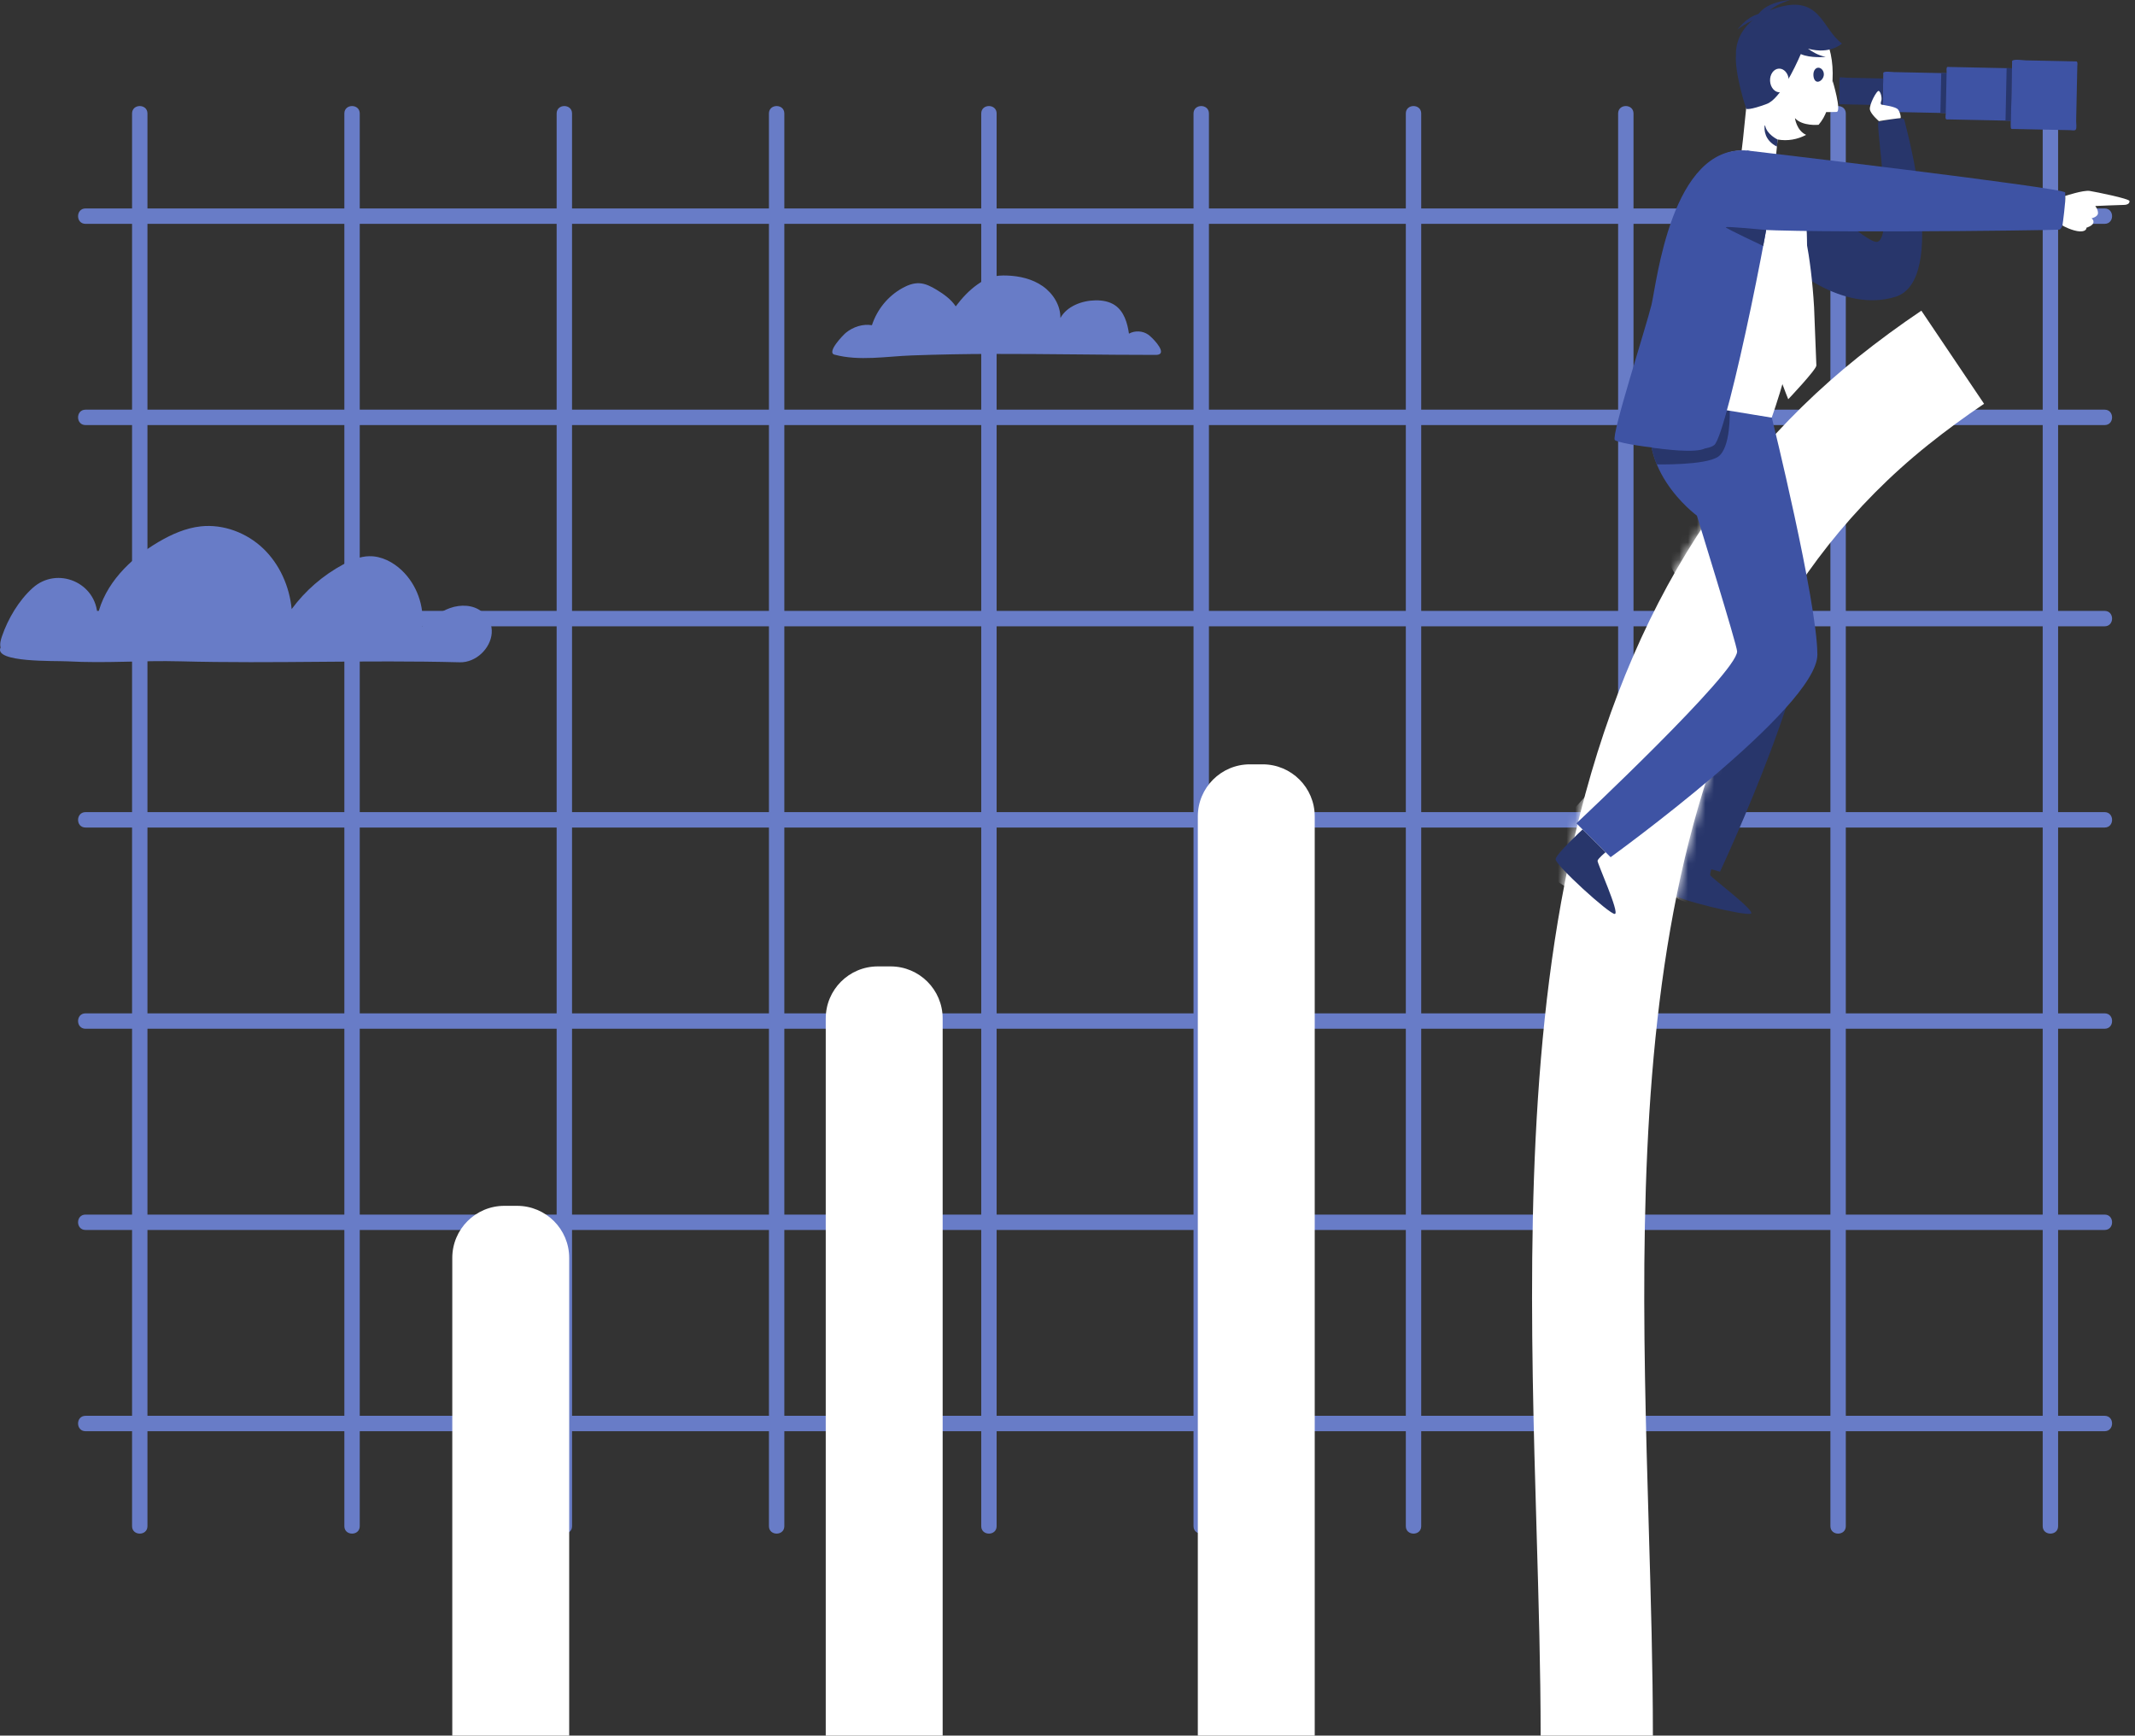 <svg width="246" height="200" viewBox="0 0 246 200" fill="none" xmlns="http://www.w3.org/2000/svg">
<rect x="0" y="0" width="246" height="200" fill="#333333" stroke="none"/>
<path d="M235.365 70.397C227.802 70.397 220.241 70.397 212.679 70.397C212.679 63.26 212.679 56.121 212.679 48.984C220.241 48.984 227.802 48.984 235.365 48.984C235.365 56.121 235.365 63.26 235.365 70.397ZM235.365 76.764C235.365 82.371 235.365 87.978 235.365 93.586C227.802 93.586 220.241 93.586 212.679 93.586C212.679 86.448 212.679 79.31 212.679 72.172C220.241 72.172 227.802 72.172 235.365 72.172C235.365 73.702 235.365 75.233 235.365 76.764ZM235.365 116.774C227.802 116.774 220.241 116.774 212.679 116.774C212.679 115.243 212.679 113.712 212.679 112.181C212.679 106.574 212.679 100.967 212.679 95.36C220.241 95.36 227.802 95.36 235.365 95.36C235.365 102.498 235.365 109.636 235.365 116.774ZM235.365 139.962C227.802 139.962 220.241 139.962 212.679 139.962C212.679 132.823 212.679 125.686 212.679 118.548C220.241 118.548 227.802 118.548 235.365 118.548C235.365 125.686 235.365 132.823 235.365 139.962ZM235.365 163.15C227.802 163.15 220.241 163.15 212.679 163.15C212.679 156.012 212.679 148.874 212.679 141.735C220.241 141.735 227.802 141.735 235.365 141.735C235.365 148.874 235.365 156.012 235.365 163.15ZM188.217 163.15C188.217 156.012 188.217 148.874 188.217 141.735C189.286 141.735 190.354 141.735 191.421 141.735C197.916 141.735 204.41 141.735 210.904 141.735C210.904 148.874 210.904 156.012 210.904 163.15C203.342 163.15 195.779 163.15 188.217 163.15ZM163.756 163.15C163.756 156.012 163.756 148.874 163.756 141.735C171.319 141.735 178.881 141.735 186.444 141.735C186.444 148.874 186.444 156.012 186.444 163.15C178.881 163.15 171.319 163.15 163.756 163.15ZM151.485 163.15C147.422 163.15 143.359 163.15 139.296 163.15C139.296 156.012 139.296 148.874 139.296 141.735C146.858 141.735 154.419 141.735 161.982 141.735C161.982 148.874 161.982 156.012 161.982 163.15C158.484 163.15 154.984 163.15 151.485 163.15ZM114.834 163.15C114.834 156.012 114.834 148.874 114.834 141.735C122.396 141.735 129.959 141.735 137.521 141.735C137.521 148.874 137.521 156.012 137.521 163.15C129.959 163.15 122.396 163.15 114.834 163.15ZM90.373 163.15C90.373 156.012 90.373 148.874 90.373 141.735C93.872 141.735 97.371 141.735 100.869 141.735C104.933 141.735 108.996 141.735 113.06 141.735C113.06 148.874 113.06 156.012 113.06 163.15C105.498 163.15 97.935 163.15 90.373 163.15ZM65.912 163.15C65.912 156.012 65.912 148.874 65.912 141.735C73.474 141.735 81.037 141.735 88.599 141.735C88.599 148.874 88.599 156.012 88.599 163.15C81.037 163.15 73.474 163.15 65.912 163.15ZM60.934 163.15C54.439 163.15 47.945 163.15 41.451 163.15C41.451 156.012 41.451 148.874 41.451 141.735C49.013 141.735 56.575 141.735 64.138 141.735C64.138 148.874 64.138 156.012 64.138 163.15C63.07 163.15 62.002 163.15 60.934 163.15ZM16.99 163.15C16.99 156.012 16.99 148.874 16.99 141.735C24.552 141.735 32.114 141.735 39.677 141.735C39.677 148.874 39.677 156.012 39.677 163.15C32.114 163.15 24.552 163.15 16.99 163.15ZM16.99 118.548C24.552 118.548 32.114 118.548 39.677 118.548C39.677 125.686 39.677 132.823 39.677 139.962C32.114 139.962 24.552 139.962 16.99 139.962C16.99 132.823 16.99 125.686 16.99 118.548ZM16.99 112.181C16.99 106.574 16.99 100.967 16.99 95.36C24.552 95.36 32.114 95.36 39.677 95.36C39.677 102.498 39.677 109.636 39.677 116.774C32.114 116.774 24.552 116.774 16.99 116.774C16.99 115.243 16.99 113.712 16.99 112.181ZM16.99 72.172C24.552 72.172 32.114 72.172 39.677 72.172C39.677 73.702 39.677 75.233 39.677 76.764C39.677 82.371 39.677 87.978 39.677 93.586C32.114 93.586 24.552 93.586 16.99 93.586C16.99 86.448 16.99 79.31 16.99 72.172ZM16.99 48.984C24.552 48.984 32.114 48.984 39.677 48.984C39.677 56.121 39.677 63.26 39.677 70.397C32.114 70.397 24.552 70.397 16.99 70.397C16.99 63.26 16.99 56.121 16.99 48.984ZM16.99 25.795C24.552 25.795 32.114 25.795 39.677 25.795C39.677 32.933 39.677 40.072 39.677 47.209C32.114 47.209 24.552 47.209 16.99 47.209C16.99 40.072 16.99 32.933 16.99 25.795ZM64.138 25.795C64.138 32.933 64.138 40.072 64.138 47.209C63.07 47.209 62.002 47.209 60.934 47.209C54.439 47.209 47.945 47.209 41.451 47.209C41.451 40.072 41.451 32.933 41.451 25.795C49.013 25.795 56.575 25.795 64.138 25.795ZM88.599 25.795C88.599 32.933 88.599 40.072 88.599 47.209C81.037 47.209 73.474 47.209 65.912 47.209C65.912 40.072 65.912 32.933 65.912 25.795C73.474 25.795 81.037 25.795 88.599 25.795ZM100.869 25.795C104.933 25.795 108.996 25.795 113.06 25.795C113.06 32.933 113.06 40.072 113.06 47.209C105.498 47.209 97.935 47.209 90.373 47.209C90.373 40.072 90.373 32.933 90.373 25.795C93.872 25.795 97.371 25.795 100.869 25.795ZM137.521 25.795C137.521 32.933 137.521 40.072 137.521 47.209C129.959 47.209 122.396 47.209 114.834 47.209C114.834 40.072 114.834 32.933 114.834 25.795C122.396 25.795 129.959 25.795 137.521 25.795ZM161.982 25.795C161.982 32.933 161.982 40.072 161.982 47.209C158.484 47.209 154.984 47.209 151.485 47.209C147.422 47.209 143.359 47.209 139.296 47.209C139.296 40.072 139.296 32.933 139.296 25.795C146.858 25.795 154.419 25.795 161.982 25.795ZM186.444 25.795C186.444 32.933 186.444 40.072 186.444 47.209C178.881 47.209 171.319 47.209 163.756 47.209C163.756 40.072 163.756 32.933 163.756 25.795C171.319 25.795 178.881 25.795 186.444 25.795ZM188.217 70.397C188.217 63.26 188.217 56.121 188.217 48.984C189.286 48.984 190.354 48.984 191.421 48.984C197.916 48.984 204.41 48.984 210.904 48.984C210.904 56.121 210.904 63.26 210.904 70.397C203.342 70.397 195.779 70.397 188.217 70.397ZM188.217 116.774C188.217 115.243 188.217 113.712 188.217 112.181C188.217 106.574 188.217 100.967 188.217 95.36C189.286 95.36 190.354 95.36 191.421 95.36C197.916 95.36 204.41 95.36 210.904 95.36C210.904 102.498 210.904 109.636 210.904 116.774C203.342 116.774 195.779 116.774 188.217 116.774ZM64.138 72.172C64.138 73.702 64.138 75.233 64.138 76.764C64.138 82.371 64.138 87.978 64.138 93.586C63.07 93.586 62.002 93.586 60.934 93.586C54.439 93.586 47.945 93.586 41.451 93.586C41.451 86.448 41.451 79.31 41.451 72.172C49.013 72.172 56.575 72.172 64.138 72.172ZM163.756 112.181C163.756 106.574 163.756 100.967 163.756 95.36C171.319 95.36 178.881 95.36 186.444 95.36C186.444 102.498 186.444 109.636 186.444 116.774C178.881 116.774 171.319 116.774 163.756 116.774C163.756 115.243 163.756 113.712 163.756 112.181ZM139.296 112.181C139.296 106.574 139.296 100.967 139.296 95.36C146.858 95.36 154.419 95.36 161.982 95.36C161.982 102.498 161.982 109.636 161.982 116.774C158.484 116.774 154.984 116.774 151.485 116.774C147.422 116.774 143.359 116.774 139.296 116.774C139.296 115.243 139.296 113.712 139.296 112.181ZM114.834 112.181C114.834 106.574 114.834 100.967 114.834 95.36C122.396 95.36 129.959 95.36 137.521 95.36C137.521 102.498 137.521 109.636 137.521 116.774C129.959 116.774 122.396 116.774 114.834 116.774C114.834 115.243 114.834 113.712 114.834 112.181ZM90.373 112.181C90.373 106.574 90.373 100.967 90.373 95.36C93.872 95.36 97.371 95.36 100.869 95.36C104.933 95.36 108.996 95.36 113.06 95.36C113.06 102.498 113.06 109.636 113.06 116.774C105.498 116.774 97.935 116.774 90.373 116.774C90.373 115.243 90.373 113.712 90.373 112.181ZM88.599 76.764C88.599 82.371 88.599 87.978 88.599 93.586C81.037 93.586 73.474 93.586 65.912 93.586C65.912 86.448 65.912 79.31 65.912 72.172C73.474 72.172 81.037 72.172 88.599 72.172C88.599 73.702 88.599 75.233 88.599 76.764ZM113.06 76.764C113.06 82.371 113.06 87.978 113.06 93.586C105.498 93.586 97.935 93.586 90.373 93.586C90.373 86.448 90.373 79.31 90.373 72.172C93.872 72.172 97.371 72.172 100.869 72.172C104.933 72.172 108.996 72.172 113.06 72.172C113.06 73.702 113.06 75.233 113.06 76.764ZM137.521 76.764C137.521 82.371 137.521 87.978 137.521 93.586C129.959 93.586 122.396 93.586 114.834 93.586C114.834 86.448 114.834 79.31 114.834 72.172C122.396 72.172 129.959 72.172 137.521 72.172C137.521 73.702 137.521 75.233 137.521 76.764ZM161.982 93.586C158.484 93.586 154.984 93.586 151.485 93.586C147.422 93.586 143.359 93.586 139.296 93.586C139.296 86.448 139.296 79.31 139.296 72.172C146.858 72.172 154.419 72.172 161.982 72.172C161.982 73.702 161.982 75.233 161.982 76.764C161.982 82.371 161.982 87.978 161.982 93.586ZM65.912 95.36C73.474 95.36 81.037 95.36 88.599 95.36C88.599 102.498 88.599 109.636 88.599 116.774C81.037 116.774 73.474 116.774 65.912 116.774C65.912 115.243 65.912 113.712 65.912 112.181C65.912 106.574 65.912 100.967 65.912 95.36ZM186.444 93.586C178.881 93.586 171.319 93.586 163.756 93.586C163.756 86.448 163.756 79.31 163.756 72.172C171.319 72.172 178.881 72.172 186.444 72.172C186.444 73.702 186.444 75.233 186.444 76.764C186.444 82.371 186.444 87.978 186.444 93.586ZM186.444 48.984C186.444 56.121 186.444 63.26 186.444 70.397C178.881 70.397 171.319 70.397 163.756 70.397C163.756 63.26 163.756 56.121 163.756 48.984C171.319 48.984 178.881 48.984 186.444 48.984ZM161.982 48.984C161.982 56.121 161.982 63.26 161.982 70.397C158.484 70.397 154.984 70.397 151.485 70.397C147.422 70.397 143.359 70.397 139.296 70.397C139.296 63.26 139.296 56.121 139.296 48.984C146.858 48.984 154.419 48.984 161.982 48.984ZM137.521 48.984C137.521 56.121 137.521 63.26 137.521 70.397C129.959 70.397 122.396 70.397 114.834 70.397C114.834 63.26 114.834 56.121 114.834 48.984C122.396 48.984 129.959 48.984 137.521 48.984ZM100.869 48.984C104.933 48.984 108.996 48.984 113.06 48.984C113.06 56.121 113.06 63.26 113.06 70.397C105.498 70.397 97.935 70.397 90.373 70.397C90.373 63.26 90.373 56.121 90.373 48.984C93.872 48.984 97.371 48.984 100.869 48.984ZM88.599 48.984C88.599 56.121 88.599 63.26 88.599 70.397C81.037 70.397 73.474 70.397 65.912 70.397C65.912 63.26 65.912 56.121 65.912 48.984C73.474 48.984 81.037 48.984 88.599 48.984ZM64.138 48.984C64.138 56.121 64.138 63.26 64.138 70.397C63.07 70.397 62.002 70.397 60.934 70.397C54.439 70.397 47.945 70.397 41.451 70.397C41.451 63.26 41.451 56.121 41.451 48.984C49.013 48.984 56.575 48.984 64.138 48.984ZM41.451 95.36C49.013 95.36 56.575 95.36 64.138 95.36C64.138 102.498 64.138 109.636 64.138 116.774C63.07 116.774 62.002 116.774 60.934 116.774C54.439 116.774 47.945 116.774 41.451 116.774C41.451 115.243 41.451 113.712 41.451 112.181C41.451 106.574 41.451 100.967 41.451 95.36ZM60.934 139.962C54.439 139.962 47.945 139.962 41.451 139.962C41.451 132.823 41.451 125.686 41.451 118.548C49.013 118.548 56.575 118.548 64.138 118.548C64.138 125.686 64.138 132.823 64.138 139.962C63.07 139.962 62.002 139.962 60.934 139.962ZM65.912 139.962C65.912 132.823 65.912 125.686 65.912 118.548C73.474 118.548 81.037 118.548 88.599 118.548C88.599 125.686 88.599 132.823 88.599 139.962C81.037 139.962 73.474 139.962 65.912 139.962ZM90.373 139.962C90.373 132.823 90.373 125.686 90.373 118.548C93.872 118.548 97.371 118.548 100.869 118.548C104.933 118.548 108.996 118.548 113.06 118.548C113.06 125.686 113.06 132.823 113.06 139.962C105.498 139.962 97.935 139.962 90.373 139.962ZM114.834 139.962C114.834 132.823 114.834 125.686 114.834 118.548C122.396 118.548 129.959 118.548 137.521 118.548C137.521 125.686 137.521 132.823 137.521 139.962C129.959 139.962 122.396 139.962 114.834 139.962ZM151.485 139.962C147.422 139.962 143.359 139.962 139.296 139.962C139.296 132.823 139.296 125.686 139.296 118.548C146.858 118.548 154.419 118.548 161.982 118.548C161.982 125.686 161.982 132.823 161.982 139.962C158.484 139.962 154.984 139.962 151.485 139.962ZM163.756 139.962C163.756 132.823 163.756 125.686 163.756 118.548C171.319 118.548 178.881 118.548 186.444 118.548C186.444 125.686 186.444 132.823 186.444 139.962C178.881 139.962 171.319 139.962 163.756 139.962ZM188.217 139.962C188.217 132.823 188.217 125.686 188.217 118.548C189.286 118.548 190.354 118.548 191.421 118.548C197.916 118.548 204.41 118.548 210.904 118.548C210.904 125.686 210.904 132.823 210.904 139.962C203.342 139.962 195.779 139.962 188.217 139.962ZM210.904 93.586C203.342 93.586 195.779 93.586 188.217 93.586C188.217 86.448 188.217 79.31 188.217 72.172C189.286 72.172 190.354 72.172 191.421 72.172C197.916 72.172 204.41 72.172 210.904 72.172C210.904 73.702 210.904 75.233 210.904 76.764C210.904 82.371 210.904 87.978 210.904 93.586ZM191.421 25.795C197.916 25.795 204.41 25.795 210.904 25.795C210.904 32.933 210.904 40.072 210.904 47.209C203.342 47.209 195.779 47.209 188.217 47.209C188.217 40.072 188.217 32.933 188.217 25.795C189.286 25.795 190.354 25.795 191.421 25.795ZM235.365 25.795C235.365 32.933 235.365 40.072 235.365 47.209C227.802 47.209 220.241 47.209 212.679 47.209C212.679 40.072 212.679 32.933 212.679 25.795C220.241 25.795 227.802 25.795 235.365 25.795ZM242.502 48.984C243.644 48.984 243.646 47.209 242.502 47.209C240.715 47.209 238.927 47.209 237.14 47.209C237.14 40.072 237.14 32.933 237.14 25.795C238.927 25.795 240.715 25.795 242.502 25.795C243.644 25.795 243.646 24.021 242.502 24.021C240.715 24.021 238.927 24.021 237.14 24.021C237.14 20.373 237.14 16.726 237.14 13.078C237.14 11.936 235.365 11.934 235.365 13.078C235.365 16.726 235.365 20.373 235.365 24.021C227.802 24.021 220.241 24.021 212.679 24.021C212.679 20.373 212.679 16.726 212.679 13.078C212.679 11.936 210.904 11.934 210.904 13.078C210.904 16.726 210.904 20.373 210.904 24.021C203.342 24.021 195.779 24.021 188.217 24.021C188.217 20.373 188.217 16.726 188.217 13.078C188.217 11.936 186.444 11.934 186.444 13.078C186.444 16.726 186.444 20.373 186.444 24.021C178.881 24.021 171.319 24.021 163.756 24.021C163.756 20.373 163.756 16.726 163.756 13.078C163.756 11.936 161.982 11.934 161.982 13.078C161.982 16.726 161.982 20.373 161.982 24.021C158.484 24.021 154.984 24.021 151.485 24.021C147.422 24.021 143.359 24.021 139.296 24.021C139.296 20.373 139.296 16.726 139.296 13.078C139.296 11.936 137.521 11.934 137.521 13.078C137.521 16.726 137.521 20.373 137.521 24.021C129.959 24.021 122.396 24.021 114.834 24.021C114.834 20.373 114.834 16.726 114.834 13.078C114.834 11.936 113.06 11.934 113.06 13.078C113.06 16.726 113.06 20.373 113.06 24.021C105.498 24.021 97.935 24.021 90.373 24.021C90.373 20.373 90.373 16.726 90.373 13.078C90.373 11.936 88.599 11.934 88.599 13.078C88.599 16.726 88.599 20.373 88.599 24.021C81.037 24.021 73.474 24.021 65.912 24.021C65.912 20.373 65.912 16.726 65.912 13.078C65.912 11.936 64.138 11.934 64.138 13.078C64.138 16.726 64.138 20.373 64.138 24.021C63.07 24.021 62.002 24.021 60.934 24.021C54.439 24.021 47.945 24.021 41.451 24.021C41.451 20.373 41.451 16.726 41.451 13.078C41.451 11.936 39.677 11.934 39.677 13.078C39.677 16.726 39.677 20.373 39.677 24.021C32.114 24.021 24.552 24.021 16.99 24.021C16.99 20.373 16.99 16.726 16.99 13.078C16.99 11.936 15.216 11.934 15.216 13.078C15.216 16.726 15.216 20.373 15.216 24.021C13.428 24.021 11.64 24.021 9.853 24.021C8.711 24.021 8.71 25.795 9.853 25.795C11.64 25.795 13.428 25.795 15.216 25.795C15.216 32.933 15.216 40.072 15.216 47.209C13.428 47.209 11.64 47.209 9.853 47.209C8.711 47.209 8.71 48.984 9.853 48.984C11.64 48.984 13.428 48.984 15.216 48.984C15.216 56.121 15.216 63.26 15.216 70.397C13.428 70.397 11.64 70.397 9.853 70.397C8.711 70.397 8.71 72.172 9.853 72.172C11.64 72.172 13.428 72.172 15.216 72.172C15.216 73.702 15.216 75.233 15.216 76.764C15.216 82.371 15.216 87.978 15.216 93.586C13.428 93.586 11.64 93.586 9.853 93.586C8.711 93.586 8.71 95.36 9.853 95.36C11.64 95.36 13.428 95.36 15.216 95.36C15.216 102.498 15.216 109.636 15.216 116.774C13.428 116.774 11.64 116.774 9.853 116.774C8.711 116.774 8.71 118.548 9.853 118.548C11.64 118.548 13.428 118.548 15.216 118.548C15.216 125.686 15.216 132.823 15.216 139.962C13.428 139.962 11.64 139.962 9.853 139.962C8.711 139.962 8.71 141.735 9.853 141.735C11.64 141.735 13.428 141.735 15.216 141.735C15.216 148.874 15.216 156.012 15.216 163.15C13.428 163.15 11.64 163.15 9.853 163.15C8.711 163.15 8.71 164.924 9.853 164.924C11.64 164.924 13.428 164.924 15.216 164.924C15.216 168.572 15.216 172.22 15.216 175.868C15.216 177.009 16.99 177.012 16.99 175.868C16.99 172.22 16.99 168.572 16.99 164.924C24.552 164.924 32.114 164.924 39.677 164.924C39.677 168.572 39.677 172.22 39.677 175.868C39.677 177.009 41.451 177.012 41.451 175.868C41.451 172.22 41.451 168.572 41.451 164.924C49.013 164.924 56.575 164.924 64.138 164.924C64.138 168.572 64.138 172.22 64.138 175.868C64.138 177.009 65.912 177.012 65.912 175.868C65.912 172.22 65.912 168.572 65.912 164.924C73.474 164.924 81.037 164.924 88.599 164.924C88.599 168.572 88.599 172.22 88.599 175.868C88.599 177.009 90.373 177.012 90.373 175.868C90.373 172.22 90.373 168.572 90.373 164.924C93.872 164.924 97.371 164.924 100.869 164.924C104.933 164.924 108.996 164.924 113.06 164.924C113.06 168.572 113.06 172.22 113.06 175.868C113.06 177.009 114.834 177.012 114.834 175.868C114.834 172.22 114.834 168.572 114.834 164.924C122.396 164.924 129.959 164.924 137.521 164.924C137.521 168.572 137.521 172.22 137.521 175.868C137.521 177.009 139.296 177.012 139.296 175.868C139.296 172.22 139.296 168.572 139.296 164.924C146.858 164.924 154.419 164.924 161.982 164.924C161.982 168.572 161.982 172.22 161.982 175.868C161.982 177.009 163.756 177.012 163.756 175.868C163.756 172.22 163.756 168.572 163.756 164.924C171.319 164.924 178.881 164.924 186.444 164.924C186.444 168.572 186.444 172.22 186.444 175.868C186.444 177.009 188.217 177.012 188.217 175.868C188.217 172.22 188.217 168.572 188.217 164.924C189.286 164.924 190.354 164.924 191.421 164.924C197.916 164.924 204.41 164.924 210.904 164.924C210.904 168.572 210.904 172.22 210.904 175.868C210.904 177.009 212.679 177.012 212.679 175.868C212.679 172.22 212.679 168.572 212.679 164.924C220.241 164.924 227.802 164.924 235.365 164.924C235.365 168.572 235.365 172.22 235.365 175.868C235.365 177.009 237.14 177.012 237.14 175.868C237.14 172.22 237.14 168.572 237.14 164.924C238.927 164.924 240.715 164.924 242.502 164.924C243.644 164.924 243.646 163.15 242.502 163.15C240.715 163.15 238.927 163.15 237.14 163.15C237.14 156.012 237.14 148.874 237.14 141.735C238.927 141.735 240.715 141.735 242.502 141.735C243.644 141.735 243.646 139.962 242.502 139.962C240.715 139.962 238.927 139.962 237.14 139.962C237.14 132.823 237.14 125.686 237.14 118.548C238.927 118.548 240.715 118.548 242.502 118.548C243.644 118.548 243.646 116.774 242.502 116.774C240.715 116.774 238.927 116.774 237.14 116.774C237.14 115.243 237.14 113.712 237.14 112.181C237.14 106.574 237.14 100.967 237.14 95.36C238.927 95.36 240.715 95.36 242.502 95.36C243.644 95.36 243.646 93.586 242.502 93.586C240.715 93.586 238.927 93.586 237.14 93.586C237.14 86.448 237.14 79.31 237.14 72.172C238.927 72.172 240.715 72.172 242.502 72.172C243.644 72.172 243.646 70.397 242.502 70.397C240.715 70.397 238.927 70.397 237.14 70.397C237.14 63.26 237.14 56.121 237.14 48.984C238.927 48.984 240.715 48.984 242.502 48.984Z" fill="#687CC7"/>
<path d="M65.584 200H52.113V144.954C52.113 141.64 54.8 138.954 58.113 138.954H59.584C62.898 138.954 65.584 141.64 65.584 144.954V200Z" fill="white"/>
<path d="M108.615 200H95.144V117.363C95.144 114.049 97.831 111.363 101.145 111.363H102.615C105.929 111.363 108.615 114.049 108.615 117.363V200Z" fill="white"/>
<path d="M151.486 200H138.016V94.078C138.016 90.764 140.702 88.078 144.016 88.078H145.486C148.8 88.078 151.486 90.764 151.486 94.078V200Z" fill="white"/>
<path d="M197.062 100.857C197.027 100.738 197.099 100.446 197.185 100.168L198.185 100.449C198.185 100.449 210.668 73.808 207.668 68.464L199.409 72.638C200.611 74.759 192.844 98.95 192.844 98.95L193.609 99.165C193.25 100.297 192.563 102.584 192.739 103.027C192.975 103.622 201.274 105.63 201.757 105.274C202.241 104.919 197.136 101.11 197.062 100.857Z" fill="#28366B"/>
<path d="M190.45 200H177.515C177.515 192.48 177.286 184.603 177.044 176.262C176.379 153.43 175.626 127.551 179.881 103.945C184.897 76.101 196.092 55.559 214.105 41.144C216.412 39.298 218.861 37.5 221.384 35.801L228.609 46.53C226.379 48.032 224.218 49.618 222.187 51.244C187.163 79.273 188.656 130.601 189.972 175.886C190.218 184.323 190.45 192.292 190.45 200Z" fill="white"/>
<mask id="mask0_508_4374" style="mask-type:luminance" maskUnits="userSpaceOnUse" x="176" y="38" width="51" height="162">
<path d="M190.45 200H177.515C177.515 192.48 177.286 184.603 177.044 176.262C176.379 153.43 175.626 127.551 179.881 103.945C184.897 76.101 196.092 55.559 214.105 41.144C214.888 40.518 215.687 39.897 216.5 39.284C219.145 37.288 222.885 38.029 224.735 40.778L225.259 41.555C227.109 44.303 226.369 48.014 223.739 50.029C223.214 50.431 222.696 50.836 222.187 51.244C187.163 79.273 188.656 130.601 189.972 175.886C190.218 184.323 190.45 192.292 190.45 200Z" fill="white"/>
</mask>
<g mask="url(#mask0_508_4374)">
<path d="M190.301 61.599C190.301 61.599 197.905 74.173 197.785 75.019C197.665 75.866 175.945 98.355 176.527 99.322C177.11 100.289 185.252 105.407 186.066 105.315C186.066 105.315 182.372 99.359 182.697 98.777C183.023 98.195 195.519 89.528 195.519 89.528C195.519 89.528 191.785 101.835 192.741 103.027C193.699 104.219 195.519 104.079 195.519 104.079C195.519 104.079 204.003 77.637 203.844 76.844C203.687 76.052 196.816 56.551 196.816 56.551L190.301 61.599Z" fill="white"/>
</g>
<path d="M204.149 48.097C204.149 48.097 209.376 69.296 209.402 75.425C209.428 81.553 185.578 98.777 185.578 98.777L181.637 94.874C181.637 94.874 200.175 77.499 200.155 75.061C200.148 74.353 195.519 59.419 195.519 59.419C195.519 59.419 187.603 53.635 190.918 45.779L204.149 48.097Z" fill="#3E53A4"/>
<path d="M198.962 47.29C198.962 47.29 197.777 51.448 196.001 51.826C194.225 52.204 190.301 51.56 190.301 51.56C190.301 51.56 190.523 52.685 190.902 53.512C190.902 53.512 196.469 53.645 197.962 52.632C199.455 51.617 199.303 47.333 199.303 47.333L198.962 47.29Z" fill="#28366B"/>
<path d="M204.049 17.935C204.049 17.935 214.454 27.772 216.174 27.872C218.387 27.999 216.058 14.112 216.444 14.036C216.829 13.959 219.343 13.354 219.42 13.816C219.496 14.278 224.631 32.279 218.387 34.206C212.144 36.133 205.961 30.356 205.961 30.356L204.049 17.935Z" fill="#28366B"/>
<path d="M207.676 2.076C205.093 1.626 202.379 4.801 201.615 9.172C201.18 11.66 201.031 15.059 200.49 18.726L204.498 19.371L204.821 16.076C205.98 16.28 207.128 16.067 208.103 15.54C206.986 15.026 206.82 13.608 206.82 13.608C207.678 14.571 209.501 14.383 209.544 14.379C209.958 13.895 210.288 13.329 210.499 12.692C210.695 12.096 210.854 11.465 210.968 10.808C211.732 6.437 210.258 2.529 207.676 2.076Z" fill="white"/>
<path d="M190.75 45.936C190.75 45.936 191.101 17.608 200.428 17.37C215.413 16.99 204.14 48.127 204.14 48.127L190.75 45.936Z" fill="white"/>
<path d="M201.315 17.343C201.315 17.343 204.123 17.771 204.505 19.371C204.887 20.971 199.092 49.99 197.521 51.282C195.951 52.573 186.492 51.219 186.061 50.697C185.63 50.175 189.688 37.609 190.288 35.126C190.887 32.643 192.573 16.653 201.315 17.343Z" fill="#3E53A4"/>
<path d="M205.078 18.726C205.078 18.726 208.309 23.203 209.023 35.395C209.023 35.395 209.273 41.651 209.286 42.114C209.299 42.58 206.046 46.006 206.046 46.006C206.046 46.006 204.34 41.814 204.356 40.884C204.37 39.953 205.508 33.543 205.605 28.839C205.701 24.134 204.699 18.451 204.699 18.451C204.699 18.451 204.917 18.594 205.078 18.726Z" fill="white"/>
<path d="M211.147 9.272C211.147 9.272 212.234 12.856 211.614 12.898C211.336 12.916 210.148 12.922 210.148 12.922L211.147 9.272Z" fill="white"/>
<path d="M212.235 5.015C209.888 3.301 209.74 -0.858 204.356 1.026C204.204 1.077 204.058 1.133 203.918 1.19C204.857 0.377 206.287 -0 206.287 -0C203.095 0.27 202.435 1.905 202.435 1.905L202.5 1.923C199.811 3.689 200.028 6.208 200.028 6.208C199.825 8.499 201.215 12.551 201.215 12.551C201.215 12.551 201.605 12.714 203.58 11.972C205.102 11.4 206.795 7.838 207.493 6.232C208.611 6.733 210.361 6.556 210.361 6.556C209.531 6.398 208.811 5.971 208.32 5.606C210.898 6.321 212.235 5.015 212.235 5.015Z" fill="#28366B"/>
<path d="M203.43 1.546C203.43 1.546 201.932 1.229 200.191 3.4C200.191 3.4 202.268 1.799 203.221 2.182L203.43 1.546Z" fill="#28366B"/>
<path d="M204.821 16.077C204.821 16.077 203.577 15.497 203.387 14.482C203.38 14.448 203.332 14.448 203.328 14.482C203.272 14.952 203.289 16.154 204.741 16.895L204.821 16.077Z" fill="#28366B"/>
<path d="M203.951 9.322C203.985 10.077 204.498 10.665 205.093 10.638C205.689 10.609 206.144 9.977 206.108 9.222C206.074 8.47 205.563 7.88 204.967 7.908C204.37 7.936 203.917 8.568 203.951 9.322Z" fill="white"/>
<path d="M208.946 8.56C208.933 8.99 209.093 9.41 209.425 9.42C209.758 9.43 210.135 9.026 210.148 8.595C210.161 8.165 209.862 7.812 209.53 7.802C209.198 7.792 208.957 8.129 208.946 8.56Z" fill="#28366B"/>
<path d="M224.424 13.031C222.791 12.997 221.157 12.964 219.522 12.93C218.953 12.918 218.385 12.905 217.815 12.894C217.645 12.89 217.095 12.973 216.965 12.877C216.83 12.778 216.919 12.296 216.922 12.115C216.946 10.939 216.971 9.762 216.996 8.587C216.996 8.537 216.978 8.433 216.999 8.387C217.102 8.171 217.977 8.304 218.216 8.308C218.688 8.318 219.16 8.328 219.631 8.338C220.676 8.36 221.721 8.381 222.764 8.403C223.349 8.416 223.935 8.428 224.52 8.44L224.424 13.031Z" fill="#3E53A4"/>
<path d="M216.923 12.113C215.386 12.082 213.849 12.049 212.31 12.017C212.187 12.014 211.957 12.057 211.896 11.954C211.881 11.929 211.902 11.854 211.899 11.826C211.886 11.688 211.905 11.541 211.908 11.403C211.916 11.007 211.925 10.611 211.934 10.214C211.942 9.789 211.951 9.365 211.959 8.942C212.015 8.869 212.679 8.956 212.774 8.959C213.126 8.966 213.478 8.973 213.83 8.98C214.866 9.002 215.902 9.023 216.937 9.045C216.94 9.045 216.987 9.046 216.987 9.046L216.923 12.113Z" fill="#28366B"/>
<path d="M231.699 13.91C230.38 13.883 229.062 13.856 227.742 13.827C227.045 13.813 226.347 13.799 225.648 13.784C225.299 13.777 224.951 13.77 224.602 13.763C224.417 13.758 224.231 13.821 224.183 13.651C224.141 13.505 224.19 13.276 224.194 13.127C224.2 12.844 224.206 12.56 224.211 12.277C224.238 10.943 224.267 9.608 224.294 8.274C224.297 8.144 224.267 7.958 224.304 7.833C224.354 7.667 224.412 7.713 224.599 7.717C226.497 7.759 228.395 7.798 230.292 7.836C230.803 7.848 231.314 7.858 231.825 7.869L231.699 13.91Z" fill="#3E53A4"/>
<path d="M239.15 14.961C239.017 15.077 238.731 15.002 238.525 14.998C236.595 14.958 234.666 14.918 232.737 14.878C232.509 14.872 232.28 14.868 232.053 14.863C231.742 14.856 231.701 14.912 231.685 14.606C231.661 14.133 231.705 13.647 231.715 13.175C231.735 12.198 231.755 11.224 231.775 10.248C231.791 9.495 231.807 8.741 231.822 7.988C231.828 7.742 231.832 7.494 231.838 7.248C231.839 7.196 231.818 7.079 231.842 7.032C231.978 6.766 233.116 6.95 233.41 6.956C234.012 6.969 234.616 6.982 235.22 6.993C236.252 7.016 237.282 7.039 238.314 7.059C238.562 7.065 238.809 7.063 239.057 7.073C239.296 7.083 239.31 7.045 239.36 7.239C239.386 7.338 239.355 7.487 239.353 7.59C239.333 8.49 239.315 9.392 239.296 10.292C239.27 11.514 239.246 12.735 239.22 13.956C239.214 14.204 239.297 14.666 239.2 14.891C239.189 14.919 239.172 14.942 239.15 14.961Z" fill="#3E53A4"/>
<path d="M223.578 13.014L224.196 13.027L224.292 8.436L223.674 8.423L223.578 13.014Z" fill="#28366B"/>
<path d="M231.082 13.897L231.7 13.91L231.826 7.869L231.208 7.856L231.082 13.897Z" fill="#28366B"/>
<path d="M216.495 13.961C216.495 13.961 215.56 13.171 215.456 12.623C215.351 12.073 216.27 10.333 216.495 10.482C216.719 10.63 216.852 11.285 216.779 11.575C216.779 11.575 216.599 12.013 216.799 12.059C217 12.103 218.441 12.272 218.709 12.633C218.976 12.995 219.069 13.632 218.965 13.616C218.86 13.602 216.888 13.877 216.495 13.961Z" fill="white"/>
<path d="M201.315 17.343C201.315 17.343 237.957 21.654 237.957 22.183C237.957 22.712 238.032 26.375 237.238 26.464C236.443 26.552 202.873 26.965 200.49 26.26C198.107 25.553 201.315 17.343 201.315 17.343Z" fill="#3E53A4"/>
<path d="M203.501 26.507C203.501 26.507 198.77 26.029 198.853 26.195C198.937 26.362 203.161 28.342 203.161 28.342L203.501 26.507Z" fill="#28366B"/>
<path d="M237.959 22.58C237.959 22.58 240.051 21.882 240.789 22.003C241.526 22.125 245.333 22.888 245.364 23.165C245.396 23.443 245.139 23.615 244.667 23.615C244.196 23.615 241.42 23.739 241.42 23.739C241.42 23.739 241.756 24.147 241.735 24.575C241.712 25.003 240.992 25.16 240.992 25.16C240.992 25.16 241.307 25.362 241.194 25.7C241.082 26.038 240.406 26.24 240.406 26.24C240.406 26.24 240.451 26.693 239.649 26.665C238.849 26.635 237.626 26.021 237.643 25.965C237.661 25.909 238.055 22.924 237.959 22.58Z" fill="white"/>
<path d="M184.997 98.204C184.997 98.204 184.131 98.926 184.074 99.184C184.017 99.442 186.66 105.236 186.065 105.316C185.47 105.395 179.162 99.642 179.241 99.007C179.32 98.373 182.35 95.581 182.35 95.581L184.997 98.204Z" fill="#28366B"/>
<path d="M55.473 75.313C54.802 75.94 53.911 76.344 52.968 76.319C42.142 76.035 31.593 76.491 20.767 76.207C16.276 76.089 12.359 76.458 7.701 76.206C6.366 76.133 -0.753 76.369 0.065 74.614C-0.039 74.184 0.085 73.736 0.228 73.32C0.919 71.302 2.16 69.199 3.762 67.755C6.59 65.205 11.153 67.134 11.23 71.003C12.052 67.297 14.985 64.378 18.258 62.456C19.763 61.571 21.398 60.843 23.133 60.655C25.744 60.374 28.427 61.394 30.326 63.207C32.225 65.022 33.352 67.575 33.606 70.188C35.174 68.061 37.219 66.29 39.547 65.04C40.478 64.541 41.484 64.117 42.54 64.094C43.942 64.066 45.285 64.763 46.3 65.73C48.019 67.367 48.912 69.832 48.643 72.191C49.614 71.343 50.634 70.503 51.848 70.07C53.062 69.636 54.522 69.677 55.524 70.489C57.275 71.906 56.814 74.058 55.473 75.313Z" fill="#687CC7"/>
<path d="M133.684 40.75C133.593 40.843 133.427 40.898 133.164 40.898C126.87 40.898 120.577 40.773 114.282 40.784C111.208 40.791 108.135 40.846 105.064 40.957C102.158 41.062 99 41.637 96.151 40.867C95.207 40.612 97.145 38.604 97.48 38.332C98.309 37.661 99.413 37.303 100.466 37.474C101.067 35.652 102.311 34.116 103.991 33.189C104.586 32.859 105.25 32.605 105.929 32.639C106.641 32.673 107.298 33.018 107.908 33.386C108.751 33.896 109.575 34.484 110.123 35.303C110.847 34.342 111.646 33.473 112.626 32.779C113.147 32.411 113.704 32.082 114.318 31.909C114.863 31.756 115.437 31.732 116.005 31.75C117.461 31.797 118.944 32.138 120.139 32.972C121.334 33.805 122.201 35.185 122.182 36.642C122.938 35.28 124.67 34.633 126.228 34.61C127.023 34.598 127.847 34.74 128.498 35.195C129.516 35.906 129.907 37.22 130.081 38.448C130.764 38.068 131.664 38.113 132.305 38.563C132.726 38.856 134.139 40.283 133.684 40.75Z" fill="#687CC7"/>
</svg>
